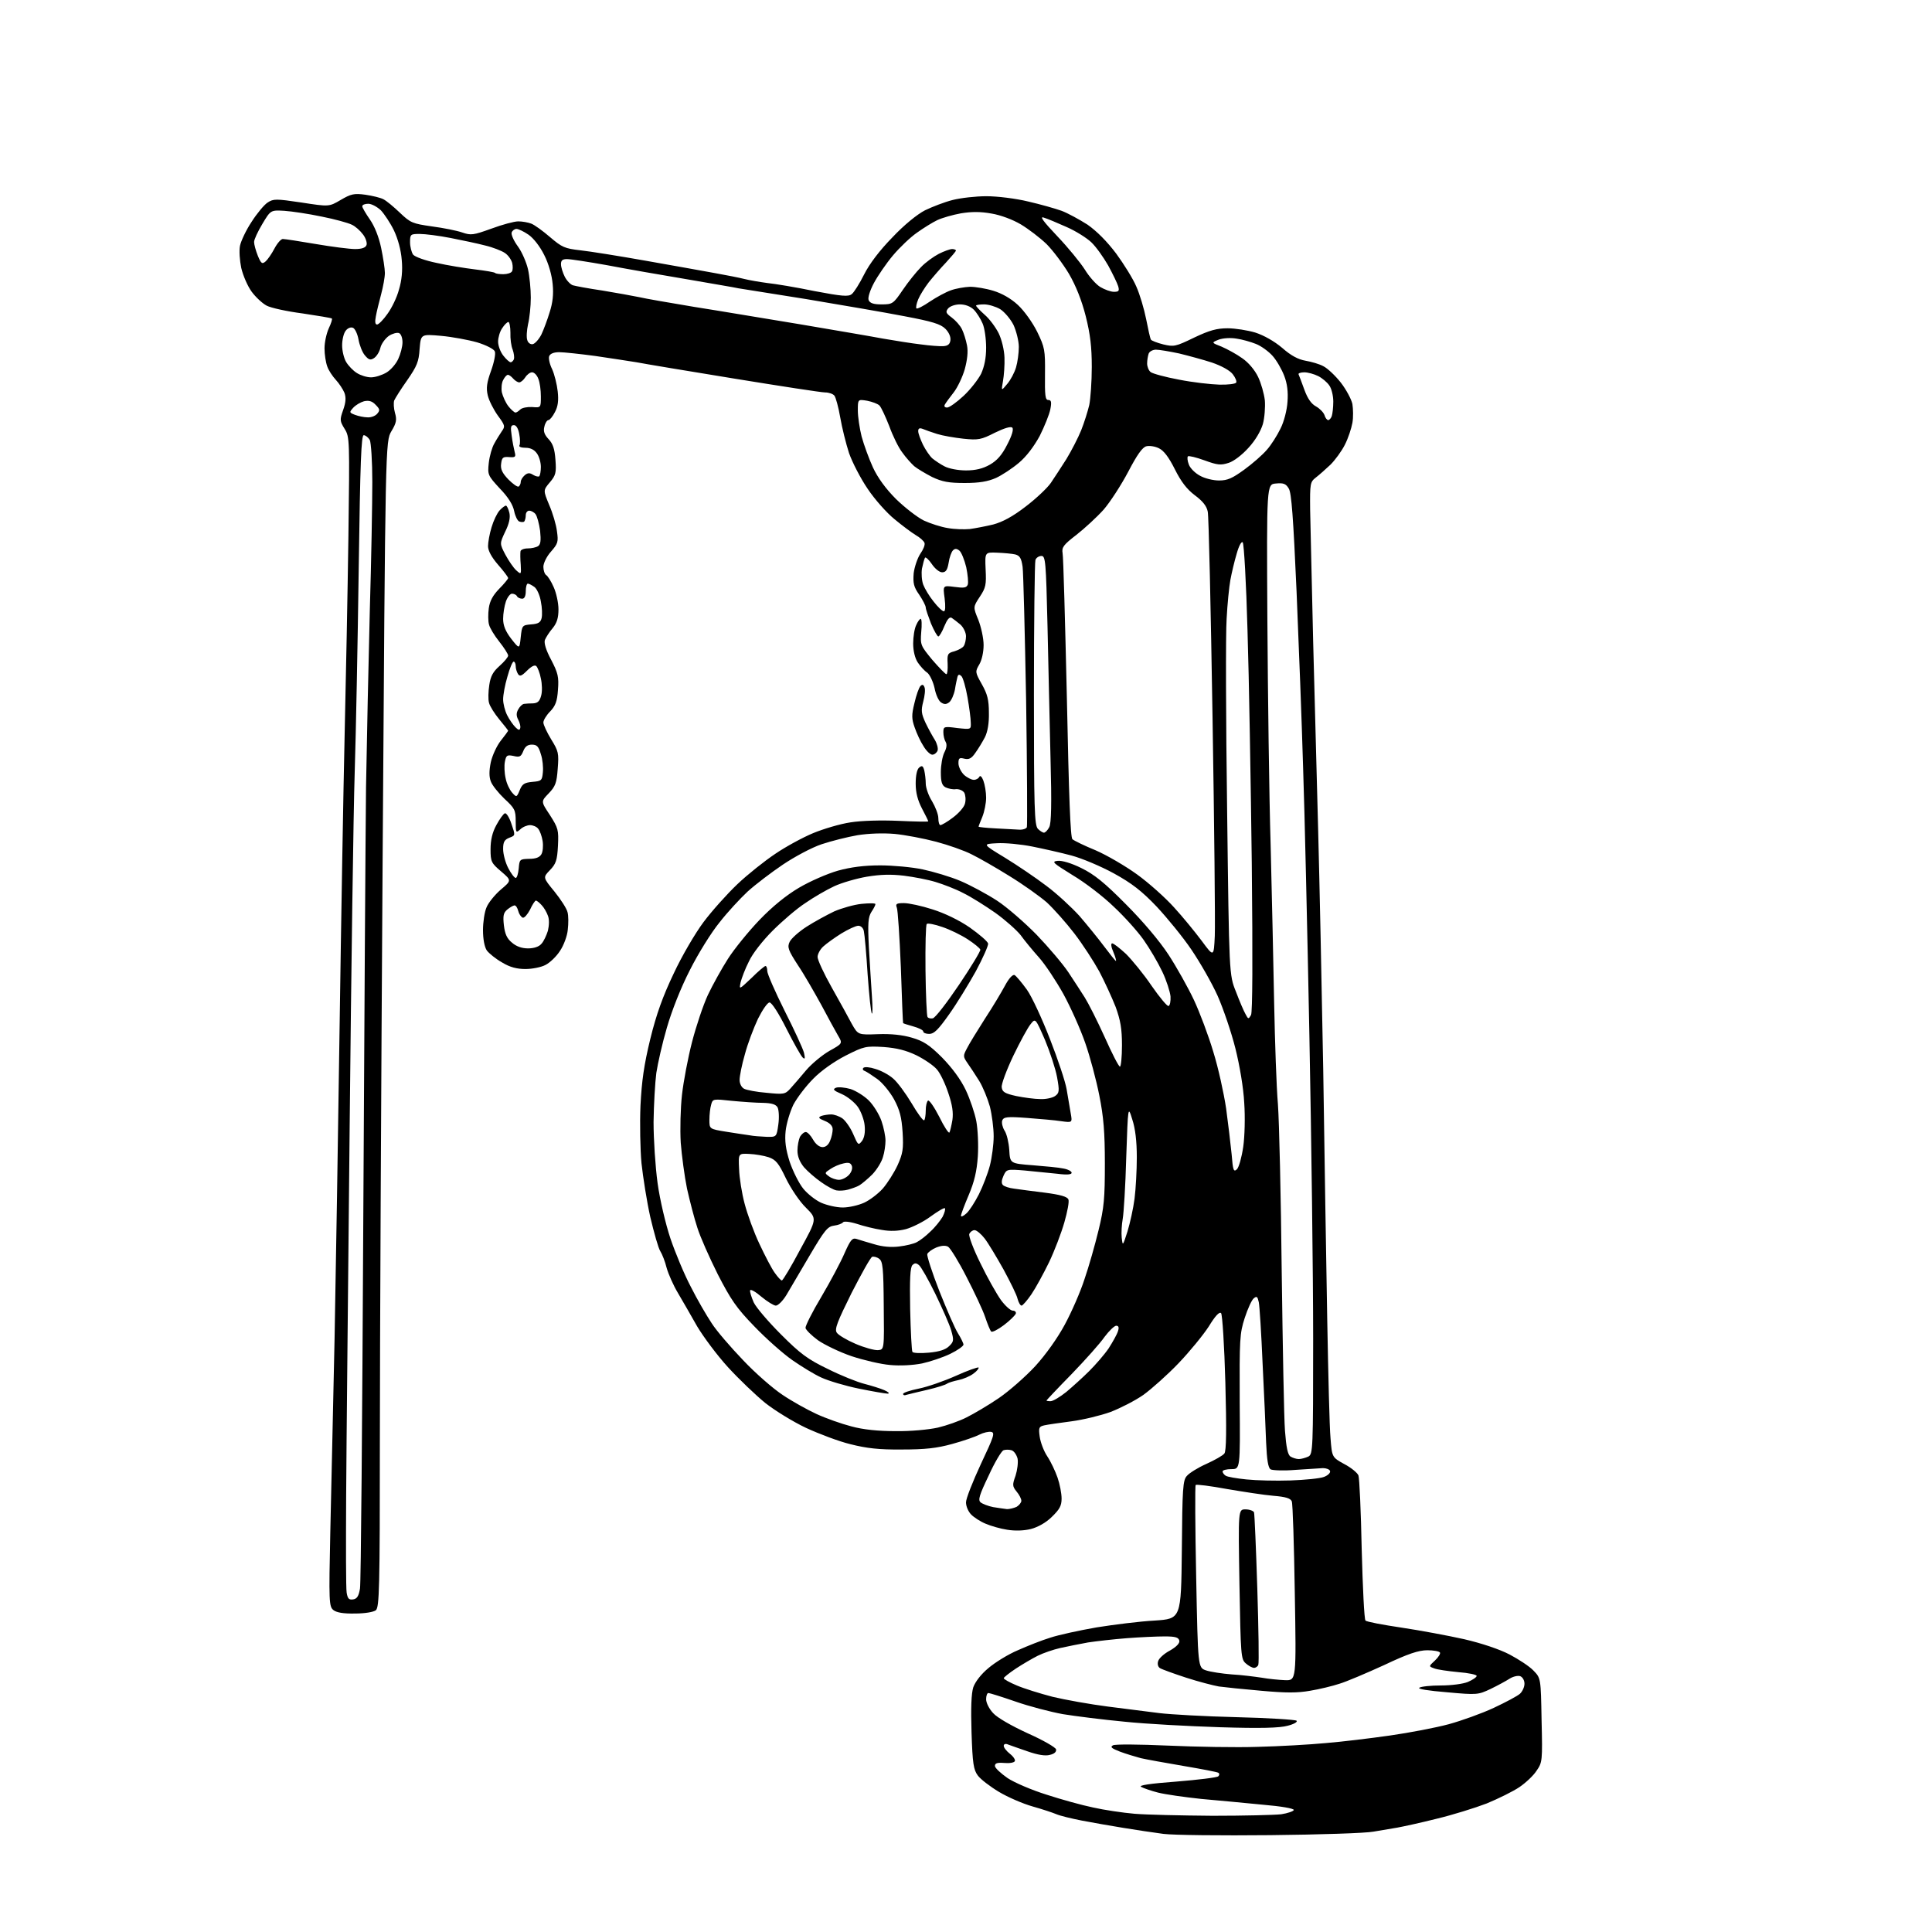 <?xml version="1.0" encoding="UTF-8" standalone="no"?>
<svg 
  version="1.1" 
  xmlns="http://www.w3.org/2000/svg" 
  xmlns:xlink="http://www.w3.org/1999/xlink" 
  xmlns:svg="http://www.w3.org/2000/svg"
  xmlns:rdf="http://www.w3.org/1999/02/22-rdf-syntax-ns#"
  xmlns:cc="http://creativecommons.org/ns#"
  xmlns:dc="http://purl.org/dc/elements/1.1/"
  viewBox="0 0 768 768"
  width="768"
  height="768"
>
<style>svg {background-color: white; }</style>"
<path stroke="none" fill="black" fill-rule="evenodd" d="M505.0,729.5C485.5,729.7 466.4,729.5 462.5,729.0C458.6,728.5 451.4,727.4 446.5,726.6C441.6,725.8 434.1,724.5 430.0,723.7C425.9,722.9 421.4,721.8 420.0,721.2C418.6,720.6 414.4,719.2 410.5,718.1C406.6,717.0 400.6,714.4 397.1,712.3C393.6,710.2 389.8,707.3 388.7,705.8C387.0,703.5 386.6,701.1 386.2,688.7C385.9,679.0 386.1,673.2 386.9,670.7C387.7,668.5 390.0,665.5 392.9,663.1C395.6,660.8 400.8,657.6 404.6,656.0C408.4,654.3 414.2,652.0 417.5,651.0C420.8,649.9 429.1,648.1 436.0,646.9C442.9,645.8 453.2,644.5 459.0,644.2C469.5,643.5 469.5,643.5 469.8,616.1C470.0,591.7 470.2,588.4 471.8,586.7C472.7,585.6 476.2,583.4 479.6,581.9C482.9,580.4 486.1,578.6 486.7,577.8C487.5,576.9 487.6,568.3 487.1,549.7C486.7,534.9 485.9,522.5 485.4,522.0C484.7,521.3 483.0,523.2 480.5,527.3C478.3,530.7 472.9,537.3 468.5,541.9C464.1,546.5 457.8,552.1 454.5,554.5C451.2,556.8 445.3,559.8 441.4,561.3C437.5,562.7 430.5,564.4 425.9,565.0C421.3,565.6 416.4,566.3 415.1,566.6C413.0,567.1 412.8,567.5 413.3,571.1C413.6,573.3 414.9,576.8 416.3,578.9C417.7,581.0 419.5,584.8 420.4,587.4C421.3,590.0 422.0,593.7 422.0,595.7C422.0,598.6 421.2,600.0 418.1,603.0C415.8,605.3 412.5,607.1 409.8,607.8C407.0,608.5 403.5,608.6 400.4,608.1C397.7,607.7 393.9,606.6 391.8,605.7C389.8,604.9 387.2,603.2 386.1,602.1C384.9,600.9 384.0,598.8 384.0,597.2C384.0,595.7 386.7,588.9 389.9,582.0C395.1,571.0 395.6,569.5 394.0,569.2C393.0,569.0 390.9,569.5 389.3,570.3C387.8,571.1 382.9,572.8 378.5,574.0C372.4,575.7 367.7,576.2 358.5,576.2C349.4,576.3 344.4,575.7 338.1,574.1C333.5,573.0 325.6,570.0 320.4,567.6C315.3,565.2 308.0,560.7 304.2,557.7C300.4,554.6 293.7,548.2 289.4,543.5C285.1,538.8 279.6,531.4 277.1,527.2C274.7,523.0 271.3,517.0 269.5,514.0C267.7,511.0 265.7,506.5 265.0,504.0C264.4,501.5 263.2,498.5 262.5,497.4C261.7,496.2 260.0,490.1 258.5,483.8C257.1,477.5 255.6,467.9 255.0,462.4C254.5,457.0 254.3,446.6 254.6,439.5C255.1,429.6 256.0,423.3 258.5,413.0C260.9,403.2 263.5,396.0 267.8,387.0C271.0,380.1 276.4,370.9 279.7,366.5C283.0,362.1 289.0,355.4 293.1,351.5C297.2,347.6 304.0,342.2 308.2,339.4C312.3,336.6 319.1,332.9 323.2,331.2C327.3,329.5 334.0,327.5 338.1,326.9C342.5,326.2 350.2,326.0 357.2,326.3C363.7,326.6 369.0,326.7 369.0,326.5C369.0,326.3 367.9,324.0 366.5,321.4C364.8,318.1 364.0,315.1 364.0,311.5C364.0,308.3 364.5,305.8 365.4,305.1C366.5,304.2 366.9,304.4 367.4,306.2C367.7,307.5 368.0,309.9 368.0,311.5C368.0,313.1 369.1,316.3 370.5,318.5C371.8,320.7 373.0,323.7 373.0,325.2C373.0,326.8 373.4,328.0 373.8,328.0C374.3,328.0 376.6,326.7 378.8,325.0C381.1,323.3 383.3,320.8 383.6,319.4C384.0,317.9 383.8,316.0 383.3,315.1C382.7,314.2 381.2,313.6 380.0,313.7C378.8,313.9 377.0,313.5 375.9,313.0C374.4,312.2 374.0,310.8 374.0,306.9C374.0,304.2 374.6,300.7 375.4,299.1C376.3,297.4 376.5,295.9 375.9,294.9C375.4,294.1 375.0,292.4 375.0,291.1C375.0,288.8 375.2,288.7 380.5,289.4C386.0,290.0 386.0,290.0 385.9,287.3C385.9,285.7 385.3,281.2 384.6,277.2C383.9,273.2 382.8,269.4 382.2,268.8C381.4,268.0 380.9,268.0 380.6,269.1C380.4,269.9 379.9,272.1 379.6,274.1C379.2,276.2 378.2,278.4 377.4,279.1C376.3,280.0 375.4,280.1 374.2,279.3C373.2,278.8 372.0,276.2 371.5,273.5C370.9,270.9 369.6,268.2 368.6,267.4C367.5,266.7 365.8,264.8 364.8,263.3C363.7,261.6 363.0,258.7 363.0,255.8C363.0,253.2 363.5,249.9 364.2,248.5C364.8,247.1 365.6,246.0 366.0,246.0C366.4,246.0 366.5,248.4 366.2,251.3C365.8,256.4 366.0,256.7 370.6,262.3C373.3,265.4 375.8,268.0 376.2,268.0C376.6,268.0 376.8,266.1 376.7,263.8C376.5,260.0 376.7,259.6 379.4,258.9C381.0,258.4 382.7,257.5 383.1,256.8C383.6,256.1 384.0,254.3 384.0,252.9C384.0,251.5 383.0,249.4 381.8,248.3C380.5,247.2 378.9,246.0 378.3,245.6C377.4,245.1 376.5,246.3 375.4,248.9C374.5,251.2 373.4,253.0 373.0,253.0C372.6,253.0 371.3,250.7 370.1,247.9C369.0,245.0 368.0,242.2 368.0,241.5C368.0,240.8 366.8,238.5 365.4,236.4C363.2,233.3 362.9,231.8 363.2,227.9C363.5,225.4 364.7,221.9 365.8,220.2C367.0,218.5 367.8,216.6 367.5,215.8C367.2,215.0 365.6,213.6 364.0,212.7C362.5,211.8 358.6,208.9 355.6,206.4C352.5,203.9 347.7,198.5 344.9,194.3C342.1,190.2 338.8,183.8 337.5,180.1C336.3,176.4 334.7,170.0 334.0,165.9C333.3,161.8 332.2,157.9 331.7,157.3C331.2,156.6 329.5,156.0 328.0,156.0C326.5,156.0 310.3,153.5 291.9,150.5C273.5,147.5 256.0,144.6 253.0,144.0C250.0,143.5 242.6,142.4 236.6,141.5C230.6,140.7 224.1,140.0 222.3,140.0C220.1,140.0 218.7,140.6 218.3,141.6C218.0,142.5 218.5,144.8 219.5,146.8C220.4,148.8 221.4,152.8 221.7,155.6C222.1,159.2 221.8,161.6 220.6,163.8C219.7,165.6 218.5,167.0 218.0,167.0C217.5,167.0 216.7,168.1 216.4,169.6C215.9,171.4 216.4,172.8 218.1,174.6C219.8,176.4 220.5,178.5 220.8,182.8C221.2,187.9 220.9,189.0 218.6,191.7C215.9,194.9 215.9,194.9 218.3,200.7C219.7,203.9 221.1,208.6 221.4,211.2C222.0,215.4 221.8,216.1 219.0,219.3C217.3,221.2 216.0,223.9 216.0,225.3C216.0,226.7 216.5,228.2 217.1,228.6C217.7,228.9 219.1,231.1 220.1,233.4C221.1,235.6 222.0,239.6 222.0,242.2C222.0,245.6 221.4,247.6 219.7,249.7C218.4,251.2 217.0,253.4 216.6,254.4C216.2,255.6 217.0,258.4 219.1,262.3C221.8,267.5 222.2,269.1 221.8,274.2C221.5,278.8 220.8,280.6 218.7,282.8C217.2,284.3 216.0,286.3 216.0,287.2C216.0,288.1 217.4,291.1 219.1,293.9C222.0,298.6 222.2,299.4 221.7,305.6C221.3,311.2 220.8,312.6 218.1,315.4C215.0,318.6 215.0,318.6 218.6,324.0C221.9,329.2 222.1,329.9 221.8,336.2C221.5,342.0 221.0,343.4 218.6,345.9C215.8,348.8 215.8,348.8 220.4,354.4C222.9,357.5 225.3,361.2 225.6,362.6C226.0,364.0 226.0,367.1 225.7,369.6C225.5,372.0 224.1,375.8 222.6,378.0C221.2,380.2 218.6,382.7 216.8,383.6C215.1,384.5 211.5,385.2 208.9,385.2C205.5,385.2 202.7,384.5 199.6,382.6C197.1,381.2 194.4,379.0 193.5,377.8C192.6,376.4 192.0,373.4 192.0,369.7C192.0,366.6 192.6,362.5 193.4,360.7C194.1,358.9 196.7,355.7 199.0,353.7C203.4,350.0 203.4,350.0 199.2,346.4C195.3,343.1 195.0,342.5 195.0,337.6C195.0,334.0 195.7,330.9 197.3,328.0C198.6,325.6 200.1,323.5 200.7,323.3C201.3,323.1 202.5,325.0 203.3,327.5C204.9,332.1 204.9,332.1 202.5,333.0C200.5,333.8 200.0,334.7 200.0,337.5C200.0,339.5 200.9,342.9 202.0,345.0C203.1,347.2 204.5,349.0 205.0,349.0C205.5,349.0 206.0,347.3 206.2,345.2C206.5,341.6 206.6,341.5 210.4,341.4C213.0,341.4 214.5,340.8 215.2,339.6C215.8,338.6 216.0,336.2 215.7,334.3C215.4,332.4 214.6,330.2 213.9,329.4C213.3,328.6 211.8,328.0 210.7,328.0C209.6,328.0 207.8,328.7 206.8,329.7C205.1,331.2 205.0,331.1 205.0,326.5C205.0,322.0 204.6,321.3 200.5,317.5C198.1,315.2 195.6,312.1 195.1,310.6C194.4,308.8 194.4,306.4 195.1,303.0C195.7,300.3 197.5,296.4 199.1,294.4C200.7,292.4 202.0,290.6 202.0,290.5C202.0,290.3 200.4,288.3 198.5,286.0C196.6,283.7 194.7,280.7 194.4,279.4C194.0,278.1 194.1,274.9 194.5,272.3C195.0,268.8 196.0,267.0 198.6,264.7C200.5,263.0 202.0,261.2 202.0,260.6C202.0,260.0 200.4,257.5 198.5,255.1C196.5,252.6 194.7,249.6 194.4,248.3C194.0,247.0 194.0,244.0 194.3,241.8C194.7,238.9 195.9,236.7 198.4,234.1C200.4,232.1 202.0,230.1 202.0,229.8C202.0,229.4 200.2,227.0 198.0,224.5C195.4,221.5 194.0,218.9 194.0,217.1C194.0,215.6 194.6,212.2 195.4,209.6C196.2,206.9 197.6,204.0 198.6,202.9C199.5,201.9 200.7,201.0 201.1,201.0C201.5,201.0 202.1,202.3 202.5,203.9C202.9,205.8 202.4,208.2 200.8,211.4C198.6,216.1 198.6,216.1 200.9,220.5C202.2,222.9 204.1,225.7 205.2,226.7C207.2,228.5 207.2,228.4 207.0,224.5C206.8,222.3 206.8,219.9 206.9,219.2C206.9,218.6 208.2,218.0 209.8,218.0C211.3,218.0 213.1,217.6 213.9,217.1C214.9,216.4 215.1,214.9 214.7,211.0C214.3,208.1 213.5,205.2 212.9,204.4C212.3,203.6 211.1,203.0 210.4,203.0C209.6,203.0 209.0,203.8 209.0,204.8C209.0,205.8 208.7,206.9 208.4,207.3C208.1,207.6 207.2,207.6 206.4,207.3C205.7,207.0 204.8,205.2 204.4,203.2C203.9,200.7 202.1,197.7 198.7,194.2C193.9,189.0 193.8,188.7 194.3,184.0C194.6,181.3 195.6,177.8 196.5,176.3C197.3,174.8 198.7,172.6 199.5,171.4C200.9,169.5 200.7,169.0 197.9,165.2C196.2,162.8 194.4,159.3 193.9,157.2C193.2,154.3 193.5,152.1 195.2,147.4C196.4,144.1 197.1,140.6 196.7,139.7C196.4,138.8 193.3,137.2 189.7,136.1C186.2,135.1 179.7,133.9 175.3,133.5C167.3,132.8 167.3,132.8 166.8,138.7C166.5,143.8 165.7,145.6 161.9,151.1C159.4,154.6 157.1,158.3 156.7,159.2C156.4,160.1 156.5,162.3 157.0,164.1C157.8,166.8 157.6,168.1 155.6,171.4C153.2,175.5 153.2,175.5 152.1,341.5C151.5,432.8 151.0,537.0 151.0,573.1C151.0,631.4 150.8,638.9 149.4,640.1C148.5,640.8 145.1,641.4 141.1,641.4C136.5,641.5 133.7,641.0 132.5,640.0C130.8,638.6 130.7,636.7 131.3,609.0C131.7,592.8 132.4,558.1 133.0,532.0C133.5,505.9 134.4,450.1 135.0,408.0C135.6,365.9 136.5,313.7 137.0,292.0C137.5,270.3 138.2,234.8 138.5,213.1C139.0,174.8 139.0,173.7 137.0,170.5C135.1,167.4 135.0,166.9 136.4,163.0C137.5,159.9 137.6,158.0 136.9,156.1C136.3,154.7 134.8,152.4 133.5,151.0C132.2,149.6 130.6,147.2 130.1,145.7C129.5,144.1 129.0,140.9 129.0,138.5C129.0,136.0 129.8,132.5 130.7,130.5C131.6,128.6 132.2,126.8 131.9,126.6C131.7,126.4 126.4,125.5 120.3,124.6C114.1,123.8 107.7,122.4 106.0,121.5C104.3,120.6 101.6,118.1 100.0,115.9C98.4,113.7 96.6,109.5 95.9,106.5C95.3,103.6 95.0,99.7 95.4,97.7C95.8,95.8 97.8,91.5 100.0,88.2C102.1,84.9 105.0,81.4 106.4,80.5C108.7,79.0 109.7,79.0 119.8,80.5C130.8,82.2 130.8,82.2 135.4,79.5C139.5,77.1 140.7,76.8 145.2,77.4C148.0,77.8 151.3,78.6 152.4,79.2C153.6,79.8 156.5,82.2 159.0,84.6C163.2,88.6 164.0,88.9 171.7,90.0C176.3,90.6 181.7,91.7 183.7,92.4C187.2,93.6 188.1,93.5 195.3,90.9C199.6,89.3 204.4,88.0 206.0,88.0C207.6,88.0 209.9,88.4 211.2,88.9C212.5,89.4 215.8,91.8 218.7,94.3C223.4,98.3 224.5,98.8 230.7,99.5C234.4,99.9 246.3,101.8 257.0,103.7C267.7,105.6 280.1,107.8 284.4,108.6C288.8,109.4 294.0,110.4 295.9,110.9C297.9,111.4 302.0,112.1 305.0,112.5C308.0,112.8 316.5,114.2 323.7,115.7C334.8,117.8 337.3,118.0 338.6,116.9C339.5,116.2 341.7,112.7 343.5,109.1C345.6,104.9 349.7,99.5 354.7,94.4C359.4,89.4 364.6,85.2 367.7,83.6C370.6,82.2 375.5,80.3 378.7,79.5C381.8,78.7 387.9,78.0 392.1,78.0C396.4,78.0 403.8,78.9 408.7,80.1C413.5,81.2 419.5,82.9 422.0,83.8C424.4,84.7 429.0,87.2 432.3,89.3C436.0,91.9 440.0,95.9 443.7,100.8C446.7,104.9 450.4,110.8 451.7,113.9C453.1,117.0 454.8,122.8 455.6,126.8C456.4,130.9 457.2,134.5 457.5,135.0C457.7,135.4 460.0,136.3 462.4,136.9C466.6,137.9 467.3,137.8 474.7,134.2C480.8,131.3 483.7,130.5 488.0,130.5C491.0,130.5 496.0,131.3 499.0,132.2C502.4,133.3 506.5,135.6 509.7,138.3C513.2,141.4 516.1,142.9 519.0,143.4C521.3,143.8 524.5,144.7 526.1,145.6C527.7,146.4 530.8,149.3 533.0,152.1C535.1,154.8 537.2,158.7 537.6,160.6C537.9,162.5 538.0,165.9 537.6,168.1C537.2,170.3 535.9,174.3 534.6,176.8C533.3,179.4 530.7,182.9 528.9,184.7C527.0,186.5 524.4,188.8 523.1,189.8C520.8,191.6 520.7,192.1 520.8,202.6C520.9,208.6 521.5,232.2 522.0,255.0C522.6,277.8 523.5,311.8 524.0,330.5C524.5,349.2 525.4,391.7 526.0,425.0C526.5,458.3 527.2,503.2 527.6,524.8C528.0,546.4 528.5,567.5 528.9,571.7C529.5,579.3 529.5,579.3 534.4,582.0C537.1,583.4 539.6,585.5 540.0,586.5C540.4,587.6 541.0,600.8 541.3,615.9C541.7,631.0 542.3,643.7 542.8,644.2C543.3,644.7 549.7,645.9 557.1,647.0C564.5,648.1 575.7,650.2 582.0,651.6C588.9,653.2 596.1,655.6 600.1,657.7C603.7,659.6 608.0,662.4 609.6,664.1C612.5,667.1 612.5,667.1 612.8,683.8C613.2,700.0 613.1,700.6 610.8,703.9C609.6,705.8 606.5,708.7 604.0,710.4C601.5,712.1 595.6,715.0 591.0,716.9C586.3,718.7 577.3,721.5 571.0,723.0C564.7,724.6 557.7,726.1 555.5,726.5C553.3,726.9 549.0,727.6 546.0,728.1C543.0,728.7 524.5,729.3 505.0,729.5zM482.0,721.8C494.4,721.8 506.7,721.5 509.3,721.2C511.9,720.8 514.2,720.0 514.3,719.5C514.4,718.9 509.2,718.0 502.0,717.4C495.1,716.7 484.1,715.7 477.5,715.1C470.9,714.4 463.2,713.3 460.4,712.6C457.6,711.9 454.5,710.8 453.6,710.3C452.5,709.7 457.0,709.0 467.7,708.2C476.3,707.5 483.8,706.6 484.3,706.1C484.8,705.6 484.8,705.0 484.3,704.7C483.9,704.4 477.6,703.2 470.5,702.0C463.4,700.8 455.7,699.4 453.5,698.9C451.3,698.3 447.6,697.2 445.2,696.3C441.9,695.0 441.2,694.5 442.4,693.8C443.2,693.3 452.9,693.4 464.2,693.9C475.4,694.4 491.5,694.7 500.0,694.4C508.5,694.2 520.7,693.5 527.0,692.9C533.3,692.4 544.8,691.0 552.5,689.9C560.2,688.8 570.7,686.8 575.9,685.4C581.0,684.0 589.1,681.1 593.8,678.9C598.5,676.7 603.2,674.2 604.2,673.3C605.2,672.4 606.0,670.6 606.0,669.3C606.0,668.0 605.3,666.7 604.3,666.3C603.4,666.0 601.5,666.4 600.1,667.3C598.7,668.2 595.2,670.1 592.5,671.4C587.6,673.7 587.2,673.8 575.2,672.7C567.8,672.1 563.4,671.4 564.2,670.9C564.9,670.4 568.8,670.0 572.8,670.0C576.8,670.0 581.6,669.4 583.5,668.6C585.4,667.8 587.0,666.7 587.0,666.2C587.0,665.7 583.7,665.0 579.7,664.7C575.6,664.3 571.3,663.7 570.1,663.2C567.9,662.4 567.9,662.4 570.4,660.1C571.8,658.8 572.7,657.3 572.4,656.9C572.1,656.4 569.8,656.0 567.4,656.0C563.9,656.0 559.7,657.4 550.2,661.9C543.2,665.1 535.2,668.5 532.5,669.3C529.8,670.2 524.5,671.5 520.8,672.1C515.7,673.0 511.3,673.0 501.3,672.1C494.3,671.5 486.7,670.7 484.5,670.4C482.3,670.0 476.4,668.5 471.5,666.9C466.6,665.3 461.9,663.6 461.1,663.1C460.3,662.6 460.0,661.4 460.4,660.3C460.7,659.2 462.8,657.3 465.1,656.1C467.7,654.6 469.0,653.2 468.8,652.2C468.5,650.9 467.3,650.5 463.0,650.5C460.0,650.5 453.2,650.8 448.0,651.2C442.8,651.6 435.8,652.4 432.5,652.9C429.2,653.5 424.2,654.5 421.5,655.1C418.8,655.7 414.7,657.1 412.5,658.2C410.3,659.3 406.4,661.6 403.8,663.3C401.1,665.1 399.0,666.8 399.0,667.1C399.0,667.5 401.3,668.8 404.2,670.0C407.0,671.2 413.4,673.2 418.4,674.5C423.4,675.7 433.4,677.5 440.5,678.4C447.6,679.3 456.9,680.5 461.0,681.0C465.1,681.5 478.9,682.3 491.5,682.6C504.1,682.9 514.9,683.6 515.4,684.0C515.9,684.5 514.3,685.4 511.9,686.0C508.7,686.9 501.1,687.1 485.0,686.6C472.6,686.2 455.5,685.3 447.0,684.4C438.5,683.6 427.4,682.2 422.5,681.4C417.6,680.5 409.1,678.3 403.7,676.4C398.2,674.5 393.4,673.0 392.9,673.0C392.4,673.0 392.0,674.1 392.0,675.5C392.0,676.9 393.2,679.3 394.8,681.0C396.4,682.8 402.0,686.0 408.5,689.0C414.6,691.7 419.6,694.6 419.8,695.4C420.0,696.4 419.1,697.2 417.3,697.6C415.5,698.1 412.5,697.6 408.5,696.2C405.2,695.1 401.7,693.8 400.8,693.5C399.7,693.0 399.0,693.3 399.0,694.0C399.0,694.7 400.1,696.1 401.5,697.2C402.9,698.3 403.7,699.6 403.4,700.1C403.1,700.7 401.2,701.0 399.1,700.8C396.4,700.6 395.5,700.9 395.5,702.0C395.5,702.8 397.8,704.9 400.5,706.8C403.2,708.6 410.2,711.6 416.0,713.4C421.8,715.3 430.1,717.6 434.5,718.5C438.9,719.5 446.3,720.6 451.0,721.0C455.7,721.4 469.6,721.7 482.0,721.8zM510.9,667.9C515.3,668.0 515.3,668.0 514.7,633.2C514.4,614.1 513.9,597.7 513.5,596.8C513.0,595.6 511.1,595.0 506.2,594.6C502.5,594.3 494.2,593.0 487.7,591.9C481.2,590.7 475.7,590.0 475.3,590.3C475.0,590.6 475.1,607.1 475.5,626.9C476.2,662.9 476.2,662.9 479.4,664.0C481.2,664.6 485.8,665.3 489.6,665.6C493.4,665.8 498.8,666.5 501.5,666.9C504.2,667.4 508.5,667.8 510.9,667.9zM498.5,663.0C497.8,663.0 496.3,662.2 495.2,661.2C493.3,659.6 493.2,658.0 492.7,629.8C492.2,600.0 492.2,600.0 495.1,600.0C496.7,600.0 498.3,600.6 498.5,601.2C498.7,601.9 499.3,615.5 499.8,631.5C500.3,647.5 500.5,661.1 500.2,661.8C500.0,662.4 499.2,663.0 498.5,663.0zM140.3,635.8C141.9,635.6 142.6,634.5 143.1,631.5C143.5,629.3 144.0,564.3 144.4,487.0C144.8,409.7 145.3,331.4 145.5,313.0C145.8,294.6 146.5,263.0 147.0,242.9C147.6,222.8 148.0,199.7 148.0,191.6C148.0,183.3 147.5,176.0 147.0,174.9C146.4,173.9 145.3,173.0 144.6,173.0C143.6,173.0 143.2,183.3 142.6,225.8C142.2,254.8 141.5,291.3 141.0,307.0C140.5,322.7 139.6,385.9 139.0,447.5C138.4,509.1 137.7,575.4 137.6,594.8C137.5,614.1 137.5,631.4 137.8,633.1C138.2,635.5 138.7,636.0 140.3,635.8zM400.3,599.9C401.3,599.9 403.0,599.5 404.1,599.0C405.1,598.4 406.0,597.3 406.0,596.6C406.0,595.8 405.2,594.2 404.1,592.9C402.4,590.8 402.4,590.2 403.7,586.6C404.4,584.4 404.8,581.3 404.5,579.8C404.1,578.3 403.1,576.8 402.1,576.5C401.1,576.2 399.7,576.2 398.9,576.5C398.1,576.8 395.4,581.3 393.0,586.6C389.3,594.3 388.7,596.3 389.8,597.2C390.5,597.8 392.8,598.7 394.8,599.1C396.8,599.4 399.3,599.8 400.3,599.9zM513.0,588.5C518.8,588.3 524.8,587.7 526.3,587.1C527.9,586.5 529.0,585.4 528.7,584.7C528.5,584.1 527.2,583.6 525.9,583.6C524.6,583.7 519.7,584.0 515.0,584.3C510.3,584.7 505.9,584.5 505.1,584.1C504.1,583.5 503.6,580.3 503.3,573.4C503.1,567.9 502.5,553.8 501.9,542.0C501.4,530.2 500.7,519.2 500.4,517.7C499.9,515.4 499.6,515.1 498.4,516.1C497.6,516.7 496.0,520.2 494.8,523.9C492.8,530.1 492.7,532.2 492.8,557.2C493.0,584.0 493.0,584.0 489.5,584.0C487.6,584.0 486.0,584.4 486.0,584.9C486.0,585.5 486.6,586.2 487.2,586.6C487.9,587.1 491.6,587.7 495.5,588.1C499.3,588.5 507.2,588.7 513.0,588.5zM516.3,580.0C517.3,580.0 519.0,579.5 520.1,579.0C521.9,578.0 522.0,576.4 522.0,532.2C522.0,507.1 521.3,452.8 520.5,411.5C519.7,370.2 518.6,322.3 518.0,305.0C517.5,287.7 516.3,256.2 515.4,235.0C514.1,205.8 513.4,195.9 512.3,194.2C511.2,192.3 510.2,191.9 507.2,192.2C503.5,192.5 503.5,192.5 503.8,246.5C504.0,276.2 504.5,316.5 505.1,336.0C505.6,355.5 506.2,383.9 506.5,399.0C506.8,414.1 507.4,432.1 508.0,439.0C508.5,445.9 509.2,475.8 509.5,505.5C509.9,535.2 510.4,563.7 510.8,568.8C511.3,575.4 511.9,578.3 513.0,579.0C513.8,579.5 515.3,580.0 516.3,580.0zM356.0,568.9C361.9,569.0 369.2,568.3 372.8,567.5C376.2,566.7 381.4,564.9 384.3,563.4C387.1,562.0 392.9,558.6 397.0,555.8C401.1,553.0 407.6,547.3 411.5,543.1C415.7,538.5 420.4,531.9 423.3,526.5C426.0,521.5 429.5,513.5 431.1,508.5C432.8,503.6 435.3,494.8 436.7,489.0C438.9,480.0 439.2,476.3 439.2,462.5C439.2,450.1 438.7,444.0 437.0,435.5C435.8,429.4 433.3,420.0 431.4,414.6C429.5,409.1 425.6,400.4 422.7,395.1C419.8,389.9 415.5,383.4 413.0,380.6C410.5,377.8 407.2,373.8 405.7,371.7C404.1,369.7 399.6,365.7 395.7,362.9C391.7,360.1 386.0,356.5 382.9,355.0C379.9,353.4 374.9,351.5 371.9,350.6C369.0,349.7 363.3,348.6 359.3,348.1C354.2,347.5 350.0,347.6 344.6,348.5C340.5,349.2 334.6,350.9 331.6,352.3C328.6,353.7 323.4,356.7 320.1,359.0C316.7,361.2 310.9,366.2 307.1,370.0C303.2,373.9 299.1,379.1 297.7,382.2C296.2,385.1 294.8,388.9 294.4,390.5C293.8,393.5 293.8,393.4 298.7,388.8C301.4,386.1 303.9,384.0 304.3,384.0C304.7,384.0 305.0,384.9 305.0,386.0C305.0,387.1 308.1,394.2 311.9,401.8C315.7,409.3 319.2,416.9 319.6,418.5C320.1,420.8 320.0,421.2 319.1,420.4C318.4,419.8 315.5,414.6 312.6,408.9C309.6,402.9 306.8,398.5 305.9,398.5C305.1,398.5 303.1,401.4 301.3,405.0C299.6,408.6 297.2,414.9 296.1,419.1C294.9,423.2 294.0,427.8 294.0,429.3C294.0,430.8 294.8,432.3 295.8,432.8C296.7,433.3 300.8,434.1 304.7,434.4C311.6,435.1 312.1,435.0 314.2,432.7C315.5,431.3 318.2,428.1 320.4,425.5C322.5,423.0 326.7,419.5 329.6,417.8C335.0,414.8 335.0,414.8 333.1,411.6C332.1,409.9 329.1,404.4 326.5,399.5C323.8,394.6 319.7,387.4 317.2,383.7C313.3,377.7 312.9,376.5 313.9,374.4C314.5,373.1 317.5,370.4 320.6,368.4C323.7,366.4 328.7,363.7 331.6,362.3C334.6,361.0 339.5,359.6 342.5,359.3C345.5,359.0 348.0,359.0 348.0,359.4C348.0,359.8 347.3,361.2 346.4,362.5C345.1,364.6 344.9,366.9 345.4,376.7C345.8,383.2 346.3,391.9 346.6,396.0C346.9,400.1 346.9,403.2 346.6,402.9C346.2,402.6 345.5,395.6 344.9,387.4C344.4,379.2 343.7,371.5 343.4,370.2C343.2,368.9 342.2,368.0 341.2,368.0C340.2,368.0 337.2,369.4 334.4,371.1C331.7,372.8 328.5,375.1 327.2,376.3C326.0,377.4 325.0,379.3 325.0,380.4C325.0,381.6 327.5,387.0 330.6,392.5C333.7,398.0 337.3,404.5 338.6,407.0C341.1,411.4 341.1,411.4 349.0,411.1C354.2,410.9 358.8,411.4 362.5,412.5C367.0,413.8 369.4,415.3 374.5,420.4C378.5,424.5 381.9,429.1 383.9,433.3C385.6,436.9 387.5,442.5 388.1,445.7C388.7,448.9 389.0,455.2 388.7,459.7C388.3,465.6 387.3,469.8 385.1,475.0C383.4,479.0 382.0,482.7 382.0,483.3C382.0,483.8 382.9,483.5 384.1,482.4C385.3,481.4 387.5,477.9 389.1,474.8C390.7,471.6 392.7,466.4 393.5,463.3C394.3,460.2 395.0,454.9 395.0,451.7C395.0,448.4 394.3,443.1 393.5,439.9C392.6,436.7 390.7,432.0 389.2,429.6C387.7,427.2 385.6,424.0 384.6,422.6C382.8,420.0 382.8,419.7 384.4,416.7C385.3,414.9 388.5,409.7 391.5,405.0C394.6,400.3 398.1,394.4 399.5,391.8C401.0,389.0 402.5,387.3 403.3,387.6C403.9,387.9 406.1,390.5 408.2,393.4C410.2,396.2 414.3,405.1 417.4,413.1C420.5,421.0 423.5,430.0 424.0,433.0C424.5,436.0 425.2,440.2 425.6,442.4C426.3,446.3 426.3,446.3 421.9,445.7C419.5,445.3 413.3,444.8 408.3,444.4C400.3,443.8 399.0,444.0 398.4,445.4C398.1,446.3 398.5,448.1 399.3,449.4C400.2,450.7 401.0,454.2 401.2,457.1C401.5,462.5 401.5,462.5 410.5,463.2C415.4,463.6 421.0,464.1 422.7,464.5C424.5,464.8 426.0,465.6 426.0,466.2C426.0,466.9 424.2,467.1 420.4,466.6C417.3,466.3 411.5,465.7 407.4,465.3C400.2,464.7 400.1,464.8 398.9,467.4C398.1,469.2 398.0,470.4 398.7,471.1C399.2,471.6 401.2,472.3 403.1,472.5C405.0,472.8 410.5,473.5 415.3,474.1C421.5,474.9 424.3,475.7 424.7,476.8C425.1,477.6 424.3,481.7 423.1,485.9C421.9,490.1 419.2,497.2 417.0,501.8C414.8,506.3 411.7,512.0 410.0,514.5C408.3,517.0 406.5,519.0 406.1,519.0C405.6,519.0 404.9,517.8 404.5,516.3C404.2,514.8 401.6,509.6 398.9,504.6C396.1,499.6 392.8,494.1 391.4,492.3C390.0,490.5 388.2,489.0 387.4,489.0C386.6,489.0 385.7,489.7 385.3,490.5C385.0,491.4 387.0,496.7 389.8,502.3C392.5,507.9 396.2,514.4 397.9,516.8C399.6,519.1 401.7,521.0 402.6,521.0C403.5,521.0 404.0,521.6 403.8,522.2C403.5,522.9 401.4,525.0 399.0,526.8C396.6,528.6 394.4,529.7 394.0,529.3C393.6,528.9 392.5,526.2 391.6,523.5C390.7,520.8 387.3,513.6 384.2,507.6C381.1,501.5 377.8,496.2 376.9,495.6C375.8,495.0 374.3,495.1 372.2,495.9C370.5,496.6 368.9,497.8 368.6,498.5C368.4,499.2 370.5,505.8 373.4,513.2C376.3,520.5 379.6,528.1 380.8,530.0C382.0,531.9 383.0,534.0 383.0,534.5C383.0,535.1 380.6,536.8 377.7,538.2C374.8,539.6 369.7,541.3 366.5,542.0C362.9,542.7 357.8,543.0 353.8,542.6C350.2,542.3 343.3,540.7 338.5,539.1C333.8,537.5 327.8,534.6 325.2,532.8C322.6,530.9 320.4,528.7 320.2,527.9C320.1,527.1 322.9,521.5 326.5,515.5C330.1,509.4 334.2,501.7 335.7,498.2C338.1,492.8 338.8,492.0 340.5,492.5C341.6,492.9 344.8,493.8 347.5,494.6C350.7,495.6 354.3,495.9 357.4,495.5C360.1,495.2 363.3,494.4 364.4,493.8C365.6,493.2 368.0,491.4 369.8,489.6C371.7,487.9 373.8,485.2 374.7,483.7C375.5,482.1 375.9,480.6 375.6,480.3C375.3,480.0 372.8,481.5 369.9,483.6C367.1,485.7 362.6,487.9 360.1,488.6C357.0,489.4 353.8,489.5 350.5,488.9C347.7,488.5 343.3,487.4 340.6,486.5C337.7,485.6 335.4,485.4 335.1,485.9C334.7,486.4 333.2,487.0 331.6,487.2C329.0,487.5 327.8,489.0 321.9,499.0C318.2,505.3 314.0,512.4 312.6,514.8C311.2,517.1 309.3,519.0 308.4,519.0C307.6,519.0 305.0,517.4 302.7,515.5C300.4,513.5 298.4,512.4 298.2,512.9C298.0,513.5 298.7,515.6 299.6,517.7C300.6,519.8 305.5,525.5 310.5,530.5C318.1,538.1 321.0,540.3 329.1,544.2C334.3,546.8 340.8,549.4 343.6,550.1C346.3,550.8 349.9,551.9 351.5,552.6C353.1,553.3 353.8,553.9 352.9,554.0C352.0,554.0 346.8,553.1 341.4,552.0C336.0,550.9 329.3,548.9 326.5,547.6C323.8,546.4 318.6,543.2 315.0,540.7C311.4,538.2 304.6,532.2 299.9,527.3C292.7,519.9 290.5,516.6 285.3,506.5C282.0,499.9 278.3,491.6 277.2,488.0C276.0,484.4 274.2,477.4 273.1,472.5C272.1,467.6 271.0,459.3 270.6,454.2C270.3,449.0 270.5,440.5 271.1,435.2C271.7,429.8 273.5,420.4 275.1,414.2C276.7,408.0 279.5,399.6 281.4,395.5C283.3,391.5 286.9,385.0 289.4,381.1C291.9,377.2 297.5,370.3 301.9,365.7C307.0,360.4 312.5,355.9 317.6,352.9C322.0,350.3 328.9,347.3 333.1,346.1C338.2,344.7 343.5,344.0 349.9,344.0C354.9,344.0 362.6,344.7 366.8,345.6C371.0,346.5 377.8,348.5 381.8,350.2C385.8,351.9 392.3,355.4 396.3,358.0C400.3,360.6 407.4,366.8 412.1,371.6C416.8,376.5 422.5,383.2 424.7,386.5C426.9,389.8 429.8,394.3 431.2,396.5C432.6,398.7 436.2,405.8 439.1,412.2C442.0,418.7 444.7,424.0 445.2,424.0C445.6,424.0 446.0,420.2 446.0,415.5C446.0,408.9 445.4,405.6 443.5,400.3C442.0,396.5 439.1,390.2 437.0,386.2C434.8,382.2 430.4,375.4 427.1,371.1C423.8,366.8 418.9,361.3 416.1,358.7C413.2,356.2 406.6,351.5 401.2,348.2C395.9,344.9 389.1,341.0 386.2,339.6C383.3,338.1 377.0,335.9 372.1,334.6C367.2,333.3 359.8,331.9 355.7,331.5C351.0,331.1 345.4,331.3 340.9,332.0C336.9,332.7 330.5,334.3 326.6,335.6C322.7,336.9 315.8,340.6 311.2,343.7C306.6,346.8 300.3,351.6 297.2,354.4C294.2,357.2 289.1,362.7 286.0,366.7C282.8,370.6 277.5,379.1 274.2,385.7C270.6,392.7 267.0,401.9 265.1,408.5C263.3,414.6 261.5,422.6 260.9,426.5C260.4,430.3 259.9,439.1 259.8,446.0C259.8,452.9 260.5,463.7 261.4,470.3C262.3,476.9 264.6,486.6 266.5,492.3C268.4,497.9 272.0,506.6 274.6,511.5C277.1,516.5 280.9,523.0 282.9,526.0C284.8,529.0 290.5,535.6 295.4,540.7C300.2,545.8 307.3,552.0 311.1,554.5C314.8,557.0 320.9,560.4 324.6,562.1C328.3,563.8 334.5,566.0 338.4,567.0C343.1,568.3 349.1,568.9 356.0,568.9zM417.6,557.0C418.6,557.0 421.4,555.3 423.9,553.3C426.4,551.2 430.5,547.5 433.0,545.0C435.5,542.5 439.0,538.5 440.7,536.0C442.3,533.5 444.0,530.5 444.4,529.2C444.9,527.7 444.7,527.0 443.7,527.0C443.0,527.0 440.9,529.0 439.1,531.4C437.4,533.9 431.5,540.5 426.0,546.2C420.5,551.8 416.0,556.6 416.0,556.7C416.0,556.9 416.7,557.0 417.6,557.0zM360.2,554.5C359.6,554.8 359.0,554.6 359.0,554.1C359.0,553.6 361.8,552.7 365.2,552.0C368.7,551.3 375.3,549.0 380.0,546.9C384.6,544.8 388.7,543.4 389.0,543.6C389.2,543.9 388.4,545.0 387.0,546.0C385.6,547.1 382.9,548.2 381.0,548.6C379.1,549.0 377.1,549.6 376.5,550.0C375.9,550.5 372.4,551.6 368.5,552.5C364.6,553.4 360.9,554.3 360.2,554.5zM369.3,537.7C373.5,537.3 375.9,536.5 377.3,535.1C379.2,533.3 379.2,532.7 378.1,528.8C377.4,526.4 374.5,519.9 371.8,514.3C369.0,508.6 366.1,503.5 365.3,502.9C364.2,502.0 363.6,502.0 362.7,502.9C361.8,503.8 361.6,508.6 361.8,520.3C362.0,529.2 362.4,536.9 362.7,537.4C363.0,537.9 366.0,538.0 369.3,537.7zM349.0,536.7C351.5,536.5 351.5,536.5 351.3,519.0C351.2,504.0 350.9,501.4 349.5,500.4C348.6,499.7 347.3,499.4 346.7,499.6C346.0,499.9 342.4,506.4 338.5,514.0C332.9,525.3 331.7,528.3 332.6,529.7C333.2,530.7 336.6,532.7 340.1,534.2C343.6,535.7 347.6,536.8 349.0,536.7zM310.8,509.0C311.2,509.0 314.5,503.5 318.1,496.7C324.8,484.5 324.8,484.5 320.4,480.1C317.9,477.7 314.4,472.5 312.4,468.4C309.5,462.3 308.4,461.0 305.5,460.0C303.7,459.4 300.2,458.8 297.8,458.7C293.5,458.5 293.5,458.5 293.8,464.7C293.9,468.2 294.9,474.4 296.0,478.5C297.1,482.7 299.7,489.9 301.9,494.5C304.1,499.2 306.8,504.4 308.0,506.0C309.2,507.7 310.4,509.0 310.8,509.0zM448.2,489.5C449.2,486.2 450.5,480.4 451.0,476.5C451.5,472.6 451.9,465.2 451.9,460.0C451.9,453.7 451.3,448.6 450.1,445.0C448.4,439.5 448.4,439.5 447.7,460.0C447.4,471.3 446.7,482.3 446.3,484.5C445.9,486.7 445.7,490.1 445.9,492.0C446.3,495.4 446.3,495.4 448.2,489.5zM335.0,480.0C337.5,480.0 341.3,479.1 343.5,478.1C345.7,477.1 349.0,474.6 350.9,472.5C352.8,470.3 355.4,466.2 356.8,463.2C358.9,458.5 359.2,456.7 358.8,450.1C358.4,444.1 357.7,441.3 355.4,437.0C353.8,434.1 350.8,430.4 348.7,428.9C346.6,427.4 344.3,425.9 343.7,425.7C343.0,425.5 342.8,424.9 343.2,424.5C343.7,424.0 345.8,424.2 347.9,424.9C350.1,425.5 353.3,427.2 355.0,428.7C356.7,430.1 360.0,434.6 362.4,438.6C364.8,442.7 367.0,445.7 367.4,445.3C367.7,445.0 368.0,443.2 368.0,441.4C368.0,439.6 368.4,437.9 368.9,437.5C369.4,437.2 371.4,440.1 373.4,444.0C375.3,447.9 377.1,450.6 377.4,450.2C377.7,449.7 378.2,447.5 378.6,445.2C379.0,442.3 378.6,439.3 377.0,434.6C375.8,430.9 373.8,426.7 372.5,425.2C371.2,423.6 367.5,421.1 364.3,419.5C360.1,417.5 356.5,416.6 351.2,416.2C344.2,415.8 343.5,415.9 336.2,419.6C331.7,421.9 326.4,425.6 323.3,428.8C320.4,431.7 316.9,436.3 315.4,439.1C314.0,442.0 312.6,446.7 312.3,449.6C311.9,453.5 312.3,456.7 313.9,461.8C315.2,465.6 317.6,470.4 319.3,472.5C321.0,474.6 324.2,477.1 326.4,478.1C328.7,479.1 332.5,480.0 335.0,480.0zM337.1,472.9C335.7,473.3 333.6,473.4 332.5,473.2C331.4,473.0 328.6,471.5 326.4,469.9C324.1,468.3 321.1,465.7 319.6,464.0C317.9,461.9 317.0,459.7 317.0,457.4C317.0,455.4 317.5,453.0 318.0,451.9C318.6,450.9 319.6,450.0 320.3,450.0C321.0,450.0 322.3,451.4 323.2,453.0C324.2,454.8 325.7,456.0 327.0,456.0C328.3,456.0 329.4,455.0 330.0,453.4C330.6,452.0 331.0,450.0 331.0,448.9C331.0,447.6 329.9,446.4 327.9,445.6C325.4,444.6 325.1,444.2 326.5,443.6C327.4,443.3 329.2,443.0 330.4,443.0C331.6,443.0 333.6,443.7 334.9,444.6C336.1,445.5 338.1,448.3 339.2,450.9C341.1,455.3 341.2,455.4 342.7,453.5C343.6,452.2 344.0,450.1 343.7,447.3C343.5,445.1 342.2,441.7 341.0,440.0C339.7,438.2 336.9,435.9 334.6,434.9C331.3,433.5 330.9,433.0 332.3,432.4C333.3,432.0 335.9,432.3 338.1,432.9C340.2,433.6 343.5,435.6 345.4,437.5C347.2,439.3 349.5,443.0 350.4,445.6C351.3,448.2 352.0,451.7 352.0,453.4C352.0,455.1 351.6,458.1 351.0,459.9C350.5,461.8 348.6,464.9 346.8,466.8C345.0,468.6 342.6,470.6 341.6,471.2C340.6,471.8 338.5,472.5 337.1,472.9zM333.5,469.0C334.7,469.0 336.5,468.1 337.5,467.0C338.5,465.9 339.0,464.4 338.6,463.4C338.1,462.2 337.3,462.0 335.2,462.5C333.7,462.8 331.4,463.8 330.1,464.7C327.8,466.2 327.7,466.3 329.5,467.6C330.5,468.4 332.4,469.0 333.5,469.0zM491.7,464.8C492.5,464.0 493.6,460.0 494.2,455.9C494.8,451.8 495.0,444.0 494.6,438.4C494.3,432.5 492.8,423.6 491.1,416.8C489.5,410.4 486.3,401.0 484.0,395.8C481.7,390.7 477.0,382.5 473.6,377.5C470.3,372.6 464.0,364.9 459.8,360.4C453.9,354.2 449.9,351.1 442.8,347.2C437.7,344.4 430.1,341.2 426.0,340.1C421.9,339.0 414.8,337.4 410.3,336.5C405.8,335.6 399.5,335.0 396.3,335.2C390.5,335.5 390.5,335.5 399.4,340.9C404.3,343.9 411.7,348.9 415.9,352.1C420.1,355.2 426.0,360.7 429.1,364.1C432.1,367.6 436.6,373.1 438.9,376.2C441.3,379.4 443.4,382.0 443.6,382.0C443.8,382.0 443.4,380.4 442.6,378.5C441.7,376.5 441.5,375.0 442.1,375.0C442.7,375.0 445.1,376.9 447.6,379.2C450.0,381.6 454.7,387.3 457.8,391.9C461.0,396.5 464.0,400.1 464.5,399.9C465.1,399.7 465.4,398.0 465.3,396.1C465.1,394.2 463.7,389.7 462.0,386.2C460.3,382.6 457.0,377.0 454.6,373.6C452.2,370.2 446.9,364.3 442.7,360.4C438.6,356.4 431.3,350.8 426.4,347.9C418.5,343.0 417.9,342.5 420.4,342.2C422.1,342.0 425.9,343.1 429.9,345.1C435.0,347.6 439.1,350.9 447.5,359.4C454.3,366.2 460.9,374.0 464.5,379.5C467.7,384.4 472.3,392.6 474.6,397.5C476.9,402.4 480.4,411.7 482.3,418.1C484.3,424.5 486.5,434.6 487.4,440.6C488.2,446.6 489.2,454.8 489.6,458.9C490.1,465.3 490.4,466.0 491.7,464.8zM304.6,451.9C308.7,452.0 308.7,452.0 309.4,447.0C309.8,444.2 309.6,441.2 309.1,440.2C308.4,439.0 306.8,438.5 303.3,438.4C300.7,438.4 295.1,438.0 290.9,437.6C283.5,436.8 283.3,436.8 282.7,439.1C282.3,440.4 282.0,443.1 282.0,445.2C282.0,448.8 282.0,448.8 288.8,449.9C292.5,450.5 296.6,451.1 298.0,451.3C299.4,451.6 302.4,451.8 304.6,451.9zM413.6,436.9C415.8,437.0 418.4,436.4 419.4,435.7C421.1,434.5 421.2,433.7 420.2,428.2C419.6,424.9 417.4,418.2 415.4,413.4C411.6,404.7 411.6,404.7 409.7,407.1C408.6,408.4 405.5,414.1 402.8,419.7C400.1,425.4 398.0,431.0 398.2,432.2C398.4,434.1 399.5,434.7 404.0,435.7C407.0,436.3 411.3,436.9 413.6,436.9zM369.4,411.0C368.1,411.0 367.0,410.6 367.0,410.0C367.0,409.5 365.2,408.6 363.0,408.0C360.8,407.4 359.0,406.8 359.0,406.7C358.9,406.6 358.5,396.6 358.1,384.5C357.6,372.4 356.9,361.7 356.5,360.8C355.9,359.3 356.4,359.0 359.3,359.0C361.3,359.0 366.4,360.1 370.7,361.5C375.5,363.0 381.3,365.8 385.5,368.7C389.3,371.4 392.6,374.2 392.8,375.1C392.9,375.9 390.7,380.9 387.9,386.1C385.0,391.3 380.3,399.0 377.3,403.2C373.0,409.3 371.3,411.0 369.4,411.0zM370.8,404.8C371.8,404.6 376.4,398.6 381.2,391.5C386.0,384.4 389.8,378.1 389.7,377.5C389.5,376.9 387.3,375.1 384.7,373.4C382.1,371.7 377.6,369.5 374.6,368.5C371.5,367.4 368.7,366.9 368.4,367.3C368.0,367.7 367.8,376.0 367.9,385.7C368.0,395.4 368.4,403.8 368.7,404.3C369.0,404.7 369.9,405.0 370.8,404.8zM497.3,403.5C497.9,402.3 498.0,381.9 497.6,343.1C497.2,310.9 496.5,269.2 495.9,250.5C495.4,231.8 494.5,216.1 494.0,215.6C493.5,215.1 492.5,216.9 491.6,220.1C490.7,223.1 489.6,227.8 489.1,230.5C488.6,233.2 487.9,240.2 487.6,246.0C487.2,251.8 487.3,286.0 487.8,322.0C488.6,387.5 488.6,387.5 491.3,394.2C492.7,397.9 494.4,401.9 495.1,403.1C496.2,405.2 496.3,405.2 497.3,403.5zM482.9,372.0C483.1,367.3 482.7,328.2 482.0,285.0C481.3,241.8 480.5,205.1 480.1,203.4C479.7,201.2 478.1,199.2 475.0,196.9C471.8,194.5 469.5,191.5 467.0,186.5C464.6,181.7 462.6,179.1 460.7,178.2C459.1,177.4 456.9,177.1 455.7,177.4C454.1,177.8 452.0,180.8 448.5,187.5C445.7,192.8 441.3,199.6 438.7,202.6C436.0,205.6 431.1,210.1 427.9,212.6C422.7,216.6 422.0,217.6 422.4,219.9C422.7,221.3 423.4,247.2 424.1,277.5C424.9,316.6 425.5,332.8 426.3,333.6C427.0,334.2 431.1,336.2 435.5,338.0C439.9,339.9 447.3,344.2 452.0,347.6C456.7,351.0 463.3,356.9 466.7,360.7C470.1,364.4 475.0,370.4 477.7,374.0C482.5,380.5 482.5,380.5 482.9,372.0zM209.9,377.0C212.3,377.0 214.3,376.3 215.2,375.2C216.1,374.3 217.2,371.9 217.8,370.0C218.3,367.8 218.4,365.5 217.8,364.0C217.3,362.6 216.2,360.7 215.3,359.8C214.4,358.8 213.4,358.0 213.0,358.0C212.7,358.0 211.6,359.6 210.7,361.6C209.7,363.5 208.4,365.0 207.8,364.8C207.1,364.5 206.3,363.3 206.0,362.1C205.7,360.9 205.1,359.9 204.5,359.9C203.9,360.0 202.7,360.7 201.6,361.6C200.1,362.9 199.9,364.1 200.3,367.8C200.7,371.2 201.5,373.1 203.5,374.7C205.2,376.2 207.4,377.0 209.9,377.0zM415.0,331.0C415.5,331.0 416.5,330.0 417.1,328.8C417.9,327.3 418.1,319.7 417.6,301.6C417.3,287.8 416.7,264.0 416.4,248.8C415.8,223.2 415.6,221.0 414.0,221.0C413.0,221.0 411.9,221.7 411.6,222.6C411.3,223.5 411.0,247.5 411.0,276.1C411.0,321.5 411.2,328.1 412.6,329.5C413.4,330.3 414.5,331.0 415.0,331.0zM405.1,329.8C406.6,329.9 408.0,329.4 408.2,328.8C408.4,328.1 408.3,305.4 407.9,278.5C407.4,251.6 406.8,227.6 406.5,225.3C406.0,221.9 405.4,220.9 403.6,220.4C402.3,220.1 399.1,219.8 396.4,219.7C391.5,219.5 391.5,219.5 391.8,226.3C392.1,232.4 391.9,233.6 389.5,237.2C386.8,241.3 386.8,241.3 388.9,246.4C390.0,249.2 391.0,253.7 391.0,256.4C391.0,259.2 390.3,262.4 389.3,264.1C387.6,267.0 387.6,267.2 390.3,272.0C392.5,275.9 393.1,278.2 393.1,283.3C393.2,287.5 392.6,290.9 391.5,293.1C390.5,295.0 388.8,297.8 387.7,299.3C386.2,301.5 385.2,302.0 383.4,301.6C381.4,301.1 381.0,301.3 381.0,303.4C381.0,304.8 382.0,306.8 383.2,308.0C384.4,309.1 386.2,310.0 387.1,310.0C388.1,310.0 389.0,309.4 389.3,308.8C389.6,308.1 390.3,308.7 390.9,310.3C391.5,311.9 392.0,314.9 392.0,317.1C392.0,319.3 391.3,322.7 390.5,324.7C389.7,326.6 389.0,328.4 389.0,328.6C389.0,328.8 392.0,329.1 395.8,329.3C399.5,329.5 403.7,329.7 405.1,329.8zM206.6,314.1C207.6,311.6 208.5,311.1 211.7,310.8C215.2,310.5 215.5,310.3 215.8,307.0C216.0,305.1 215.7,301.8 215.0,299.8C214.1,296.7 213.4,296.0 211.4,296.0C209.7,296.0 208.7,296.8 208.0,298.6C207.1,300.8 206.6,301.1 204.1,300.5C201.6,300.0 201.2,300.2 200.7,302.8C200.4,304.3 200.5,307.3 201.0,309.4C201.4,311.5 202.6,314.0 203.6,315.1C205.3,317.0 205.4,317.0 206.6,314.1zM370.6,300.0C369.8,300.0 368.2,298.5 367.1,296.6C365.9,294.8 364.4,291.5 363.6,289.2C362.4,285.8 362.3,284.3 363.5,279.5C364.2,276.4 365.3,273.3 365.9,272.7C366.6,272.0 367.1,272.1 367.5,273.2C367.9,274.1 367.6,276.6 367.0,278.9C366.1,282.4 366.2,283.6 367.9,287.3C369.0,289.6 370.7,292.7 371.6,294.1C372.5,295.6 373.0,297.5 372.7,298.4C372.3,299.3 371.4,300.0 370.6,300.0zM206.8,289.4C207.0,288.7 206.6,287.2 206.0,286.1C205.2,284.6 205.2,283.4 206.0,282.0C206.6,280.9 207.6,279.9 208.3,279.8C209.0,279.7 210.6,279.6 211.9,279.6C213.7,279.5 214.5,278.8 215.1,276.6C215.6,274.9 215.5,271.9 215.0,269.7C214.6,267.5 213.7,265.3 213.2,264.8C212.6,264.2 211.3,264.8 209.5,266.6C207.3,268.8 206.6,269.0 205.9,267.9C205.4,267.1 205.0,265.7 205.0,264.8C205.0,263.8 204.6,263.0 204.2,263.0C203.7,263.0 202.6,265.7 201.7,269.0C200.7,272.3 200.0,276.3 200.0,278.0C200.0,279.7 200.7,282.5 201.6,284.3C202.5,286.1 204.0,288.2 204.9,289.1C206.1,290.3 206.6,290.4 206.8,289.4zM207.0,253.3C207.5,248.6 207.6,248.5 211.2,248.2C214.0,248.0 214.9,247.4 215.3,245.7C215.6,244.5 215.5,241.5 215.0,239.1C214.6,236.6 213.4,234.0 212.4,233.3C211.4,232.6 210.3,232.0 209.8,232.0C209.4,232.0 209.0,233.3 209.0,235.0C209.0,236.9 208.5,238.0 207.6,238.0C206.8,238.0 205.8,237.6 205.5,237.0C205.2,236.4 204.3,236.0 203.5,236.0C202.8,236.0 201.7,237.4 201.1,239.1C200.5,240.9 200.0,243.9 200.0,246.0C200.0,248.6 200.9,250.9 203.2,253.9C206.5,258.1 206.5,258.1 207.0,253.3zM375.2,243.0C375.8,243.0 375.9,241.1 375.5,237.8C374.8,232.7 374.8,232.7 379.4,233.3C383.1,233.8 384.2,233.7 384.7,232.4C385.0,231.5 384.7,228.4 384.1,225.5C383.4,222.6 382.2,219.6 381.4,218.9C380.3,218.0 379.6,218.0 378.8,218.8C378.2,219.4 377.4,221.6 377.1,223.7C376.6,226.6 376.0,227.5 374.5,227.5C373.4,227.5 371.6,226.0 370.4,224.2C369.2,222.4 367.9,221.3 367.7,221.7C367.4,222.2 366.9,224.1 366.5,226.0C366.2,227.9 366.4,230.8 367.0,232.4C367.6,234.0 369.4,237.0 371.1,239.1C372.8,241.3 374.6,243.0 375.2,243.0zM385.5,210.3C387.7,210.0 391.9,209.2 394.8,208.5C398.5,207.5 402.5,205.4 407.8,201.3C412.0,198.1 416.4,193.9 417.7,192.0C419.0,190.1 421.8,185.8 423.9,182.5C425.9,179.2 428.6,174.0 429.8,171.0C431.0,168.0 432.4,163.5 433.0,161.0C433.5,158.5 434.0,151.7 434.0,145.9C434.0,137.9 433.4,132.9 431.6,125.7C430.0,119.4 427.7,113.6 424.9,108.8C422.5,104.8 418.5,99.5 416.0,97.0C413.4,94.5 408.8,91.0 405.8,89.2C402.6,87.3 397.8,85.5 394.2,84.9C389.8,84.1 386.3,84.1 382.0,84.8C378.7,85.4 374.5,86.6 372.6,87.5C370.7,88.4 367.0,90.7 364.5,92.5C361.9,94.3 357.7,98.3 355.0,101.5C352.3,104.7 348.9,109.7 347.4,112.5C345.8,115.5 344.9,118.4 345.3,119.3C345.8,120.5 347.2,121.0 350.4,121.0C354.8,121.0 355.1,120.8 358.9,115.2C361.0,112.1 364.3,108.0 366.1,106.2C367.9,104.3 371.1,102.0 373.2,100.9C375.2,99.9 377.6,99.0 378.5,99.0C379.3,99.0 380.0,99.3 380.0,99.6C380.0,99.9 378.2,102.0 376.1,104.3C373.9,106.6 370.8,110.2 369.2,112.2C367.6,114.3 365.7,117.3 365.0,119.0C364.3,120.7 364.0,122.3 364.3,122.6C364.6,122.9 367.0,121.7 369.6,119.9C372.3,118.1 376.0,116.1 378.0,115.4C379.9,114.7 383.3,114.1 385.6,114.0C387.8,114.0 392.0,114.7 394.9,115.6C398.2,116.6 401.8,118.6 404.6,121.2C407.1,123.5 410.4,128.1 412.3,131.9C415.3,138.1 415.5,139.1 415.4,148.7C415.3,157.2 415.5,159.0 416.7,159.0C417.9,159.0 418.1,159.8 417.5,162.8C417.1,164.8 415.2,169.5 413.3,173.3C411.0,177.5 408.0,181.5 405.0,184.0C402.4,186.2 398.3,188.9 395.9,190.0C392.7,191.4 389.3,192.0 383.5,192.0C377.1,192.0 374.5,191.5 370.5,189.6C367.8,188.2 364.6,186.3 363.4,185.3C362.3,184.3 360.1,181.9 358.7,179.9C357.2,178.0 354.9,173.3 353.5,169.4C352.0,165.6 350.3,161.9 349.6,161.2C348.9,160.5 346.7,159.7 344.7,159.3C341.0,158.7 341.0,158.7 341.0,163.2C341.0,165.6 341.7,170.3 342.5,173.5C343.4,176.8 345.4,182.3 347.0,185.8C348.9,189.9 352.1,194.3 356.2,198.4C359.7,201.8 364.6,205.6 367.2,206.9C369.8,208.1 374.1,209.5 376.7,209.9C379.4,210.4 383.3,210.5 385.5,210.3zM206.2,193.4C206.6,193.1 207.0,192.3 207.0,191.6C207.0,190.8 207.7,189.7 208.6,188.9C209.8,187.9 210.6,187.9 212.0,188.8C213.0,189.4 214.1,189.6 214.4,189.3C214.7,188.9 215.0,187.3 215.0,185.6C215.0,183.8 214.3,181.4 213.4,180.2C212.4,178.8 210.9,178.0 208.9,178.0C207.2,178.0 206.1,177.6 206.5,177.0C206.8,176.5 206.8,174.5 206.4,172.5C206.0,170.3 205.2,169.0 204.3,169.0C203.0,169.0 202.9,169.8 203.4,173.2C203.7,175.6 204.3,178.5 204.6,179.7C205.1,181.6 204.9,181.9 202.4,181.7C199.9,181.5 199.5,181.9 199.2,184.4C198.9,186.5 199.7,188.1 202.1,190.6C203.9,192.4 205.7,193.7 206.2,193.4zM484.6,191.0C488.0,191.0 489.9,190.1 494.6,186.7C497.9,184.3 501.9,180.8 503.6,178.8C505.3,176.9 507.7,173.1 509.0,170.4C510.4,167.7 511.6,163.0 511.8,159.7C512.1,155.8 511.7,152.5 510.5,149.4C509.5,146.8 507.5,143.3 505.9,141.5C504.3,139.7 501.3,137.5 499.2,136.7C497.2,135.9 493.7,134.9 491.5,134.6C489.1,134.2 486.2,134.4 484.5,135.0C481.5,136.2 481.5,136.2 485.6,137.8C487.9,138.8 491.6,140.8 493.8,142.4C496.3,144.1 498.8,147.1 500.1,149.8C501.3,152.3 502.5,156.5 502.8,159.2C503.0,161.8 502.7,166.1 502.0,168.6C501.2,171.3 499.0,175.1 496.3,178.0C493.8,180.8 490.4,183.4 488.4,184.0C485.3,185.0 484.0,184.9 478.8,183.0C475.5,181.8 472.6,181.1 472.2,181.4C471.9,181.8 472.0,183.2 472.6,184.7C473.1,186.1 475.1,188.1 477.0,189.1C478.9,190.2 482.3,191.0 484.6,191.0zM384.0,187.0C387.8,187.0 390.7,186.3 393.5,184.7C396.3,183.1 398.3,180.9 400.4,176.7C402.3,173.1 403.0,170.6 402.4,170.0C401.8,169.4 399.2,170.2 395.5,172.0C390.0,174.8 388.9,175.0 383.0,174.4C379.4,174.0 374.7,173.2 372.5,172.5C370.3,171.8 367.7,170.9 366.8,170.5C365.5,170.0 365.0,170.3 365.0,171.4C365.0,172.3 365.9,174.7 366.9,176.8C367.9,178.8 369.6,181.3 370.6,182.2C371.7,183.1 373.9,184.6 375.5,185.4C377.2,186.3 380.9,187.0 384.0,187.0zM528.0,167.0C528.4,167.0 529.1,166.3 529.4,165.4C529.7,164.5 530.0,161.9 530.0,159.6C530.0,157.3 529.3,154.4 528.4,153.2C527.6,152.0 525.6,150.3 524.0,149.5C522.4,148.7 519.9,148.0 518.5,148.0C517.0,148.0 516.0,148.4 516.2,148.8C516.4,149.2 517.4,151.9 518.5,154.9C519.8,158.5 521.3,160.6 523.2,161.6C524.6,162.4 526.1,163.9 526.5,165.0C526.8,166.1 527.5,167.0 528.0,167.0zM146.1,165.9C147.6,166.0 149.3,165.3 150.0,164.4C151.1,163.1 151.0,162.6 149.3,160.9C147.9,159.4 146.6,159.1 144.7,159.5C143.3,159.9 141.4,161.0 140.4,162.1C138.8,163.9 138.8,164.0 141.1,164.9C142.4,165.4 144.7,165.9 146.1,165.9zM204.9,164.0C205.3,164.0 206.1,163.5 206.8,162.8C207.5,162.1 209.6,161.7 211.5,161.8C215.0,162.1 215.0,162.1 215.0,157.6C215.0,155.1 214.6,152.0 214.0,150.6C213.5,149.2 212.4,148.0 211.5,148.0C210.7,148.0 209.5,148.9 208.8,150.0C208.1,151.1 207.0,152.0 206.4,152.0C205.8,152.0 204.7,151.3 204.0,150.5C203.3,149.7 202.4,149.0 201.9,149.0C201.4,149.0 200.6,149.9 200.0,151.1C199.4,152.2 199.2,154.4 199.5,156.0C199.9,157.6 201.0,160.1 202.1,161.5C203.2,162.9 204.5,164.0 204.9,164.0zM376.5,162.0C377.4,162.0 380.3,159.9 383.0,157.4C385.7,154.9 388.8,150.9 390.0,148.6C391.3,145.7 392.0,142.4 392.0,138.2C392.0,134.7 391.4,130.4 390.6,128.6C389.8,126.7 388.2,124.2 387.1,123.1C385.8,121.8 383.7,121.0 381.6,121.0C379.7,121.0 377.7,121.7 376.9,122.6C375.8,124.0 376.0,124.5 378.3,126.2C379.8,127.3 381.7,129.4 382.4,130.9C383.1,132.3 384.0,135.2 384.4,137.3C384.9,139.8 384.5,143.1 383.5,146.8C382.6,149.9 380.6,154.1 379.1,156.0C377.6,157.9 376.0,160.1 375.6,160.8C375.2,161.5 375.5,162.0 376.5,162.0zM400.4,152.6C401.7,151.1 403.3,148.1 403.9,146.0C404.5,144.0 405.0,140.3 405.0,137.9C405.0,135.6 404.0,131.6 402.9,129.2C401.7,126.8 399.3,124.0 397.6,122.9C395.9,121.9 393.0,121.0 391.2,121.0C389.5,121.0 388.0,121.2 388.0,121.5C388.0,121.8 389.5,123.4 391.4,125.1C393.3,126.7 395.8,130.1 397.0,132.5C398.2,135.0 399.2,139.1 399.3,142.2C399.4,145.1 399.1,149.3 398.7,151.5C398.0,155.5 398.0,155.5 400.4,152.6zM484.7,152.9C488.1,153.0 491.1,152.6 491.4,152.1C491.7,151.6 491.1,150.1 490.0,148.7C488.8,147.2 485.5,145.4 481.7,144.1C478.3,143.0 472.4,141.4 468.7,140.5C464.9,139.7 460.8,139.0 459.5,139.0C458.3,139.0 456.9,139.7 456.6,140.6C456.3,141.5 456.0,143.2 456.0,144.5C456.0,145.7 456.6,147.3 457.4,147.9C458.1,148.5 463.2,149.9 468.6,150.9C474.1,152.0 481.3,152.8 484.7,152.9zM147.5,150.0C149.2,150.0 151.9,149.1 153.6,148.1C155.3,147.1 157.4,144.7 158.3,142.7C159.2,140.8 160.0,137.8 160.0,136.1C160.0,134.3 159.4,132.7 158.6,132.4C157.8,132.1 156.0,132.6 154.6,133.5C153.2,134.5 151.6,136.6 151.2,138.3C150.8,140.0 149.6,141.8 148.6,142.4C147.2,143.3 146.5,143.0 145.0,141.2C144.0,140.0 142.9,137.2 142.5,134.9C142.1,132.7 141.1,130.6 140.3,130.3C139.4,129.9 138.1,130.5 137.4,131.5C136.6,132.5 136.0,135.1 136.0,137.3C136.0,139.4 136.7,142.4 137.6,143.9C138.5,145.4 140.4,147.4 141.9,148.3C143.3,149.2 145.8,150.0 147.5,150.0zM203.0,144.0C203.5,144.0 204.0,143.4 204.3,142.8C204.5,142.1 204.3,140.4 203.8,139.0C203.2,137.6 202.8,134.6 202.9,132.2C202.9,129.9 202.5,128.0 202.1,128.0C201.6,128.0 200.5,129.1 199.6,130.5C198.7,131.8 198.0,134.2 198.0,135.8C198.0,137.4 198.9,139.9 200.1,141.4C201.2,142.8 202.5,144.0 203.0,144.0zM375.0,137.6C376.8,137.5 377.6,136.8 377.8,135.3C378.0,133.9 377.2,132.1 375.8,130.7C373.9,128.8 370.6,127.8 359.5,125.7C351.8,124.2 334.2,121.2 320.5,118.9C306.8,116.7 294.6,114.8 293.5,114.6C292.4,114.3 283.2,112.8 273.0,111.0C262.8,109.3 248.5,106.8 241.2,105.4C233.9,104.1 226.8,103.0 225.4,103.0C223.6,103.0 223.0,103.5 223.0,105.0C223.0,106.2 223.7,108.4 224.5,110.0C225.3,111.6 226.8,113.1 227.7,113.4C228.7,113.7 234.0,114.7 239.5,115.5C245.0,116.4 251.5,117.6 254.0,118.1C256.5,118.7 266.4,120.4 276.0,122.0C285.6,123.5 304.5,126.7 318.0,128.9C331.5,131.2 346.3,133.7 351.0,134.6C355.7,135.4 362.4,136.5 366.0,136.9C369.6,137.4 373.6,137.7 375.0,137.6zM211.8,136.8C212.7,136.6 214.2,134.9 215.2,133.0C216.1,131.1 217.6,127.1 218.5,124.1C219.7,120.4 220.1,117.0 219.7,113.0C219.4,109.5 218.1,104.8 216.3,101.3C214.6,97.9 212.1,94.7 210.1,93.3C208.2,92.0 206.1,91.0 205.3,91.0C204.6,91.0 203.7,91.6 203.4,92.4C203.1,93.2 204.2,95.7 205.9,98.0C207.5,100.2 209.3,104.4 209.9,107.1C210.5,109.8 211.0,114.9 211.0,118.3C211.0,121.7 210.5,126.5 209.9,128.9C209.4,131.3 209.2,134.1 209.6,135.2C209.9,136.3 210.9,137.0 211.8,136.8zM149.9,129.0C150.5,129.0 152.4,127.1 154.0,124.8C155.7,122.5 157.8,118.2 158.6,115.1C159.7,111.5 160.1,107.5 159.7,103.3C159.4,99.4 158.2,95.0 156.6,91.6C155.2,88.7 152.8,85.1 151.4,83.6C149.9,82.2 147.7,81.0 146.4,81.0C145.1,81.0 144.0,81.4 144.0,82.0C144.0,82.5 145.4,84.9 147.0,87.2C148.9,89.9 150.6,94.2 151.5,98.5C152.3,102.3 153.0,106.9 153.0,108.5C153.0,110.2 152.3,114.0 151.5,117.0C150.7,120.0 149.7,124.0 149.4,125.8C149.0,127.9 149.1,129.0 149.9,129.0zM442.8,116.0C444.8,116.0 445.0,115.6 444.5,113.8C444.1,112.5 442.3,108.8 440.5,105.5C438.6,102.2 435.7,98.1 433.8,96.3C432.0,94.6 427.6,91.8 423.9,90.2C420.3,88.6 416.3,86.9 414.9,86.5C413.2,85.9 414.6,87.9 420.3,93.9C424.5,98.3 429.4,104.3 431.2,107.1C432.9,109.9 435.7,113.1 437.4,114.1C439.1,115.1 441.5,116.0 442.8,116.0zM200.1,109.0C201.6,109.0 203.2,108.5 203.5,107.9C203.9,107.4 203.9,105.8 203.6,104.5C203.2,103.1 201.9,101.3 200.6,100.5C199.4,99.7 195.9,98.3 192.9,97.6C189.9,96.8 183.7,95.5 179.1,94.6C174.5,93.7 169.0,93.0 166.9,93.0C163.2,93.0 163.0,93.1 163.0,96.3C163.0,98.1 163.6,100.3 164.2,101.2C164.9,102.1 169.1,103.6 173.5,104.5C177.9,105.5 184.8,106.6 188.9,107.1C193.0,107.6 196.6,108.2 196.8,108.5C197.1,108.8 198.6,109.0 200.1,109.0zM105.6,103.9C106.4,103.2 108.0,100.9 109.1,98.8C110.2,96.7 111.7,95.0 112.4,95.0C113.2,95.0 119.1,95.9 125.5,97.0C131.9,98.1 139.0,99.0 141.1,99.0C143.8,99.0 145.3,98.5 145.7,97.4C146.0,96.6 145.4,94.6 144.3,93.2C143.2,91.7 141.2,89.9 139.8,89.3C138.4,88.6 133.0,87.1 127.9,86.1C122.7,85.0 116.0,84.0 113.0,83.8C107.6,83.5 107.6,83.5 104.3,89.0C102.5,92.0 101.0,95.2 101.0,96.2C101.0,97.2 101.7,99.7 102.5,101.7C103.8,104.8 104.2,105.1 105.6,103.9z" />

</svg>
